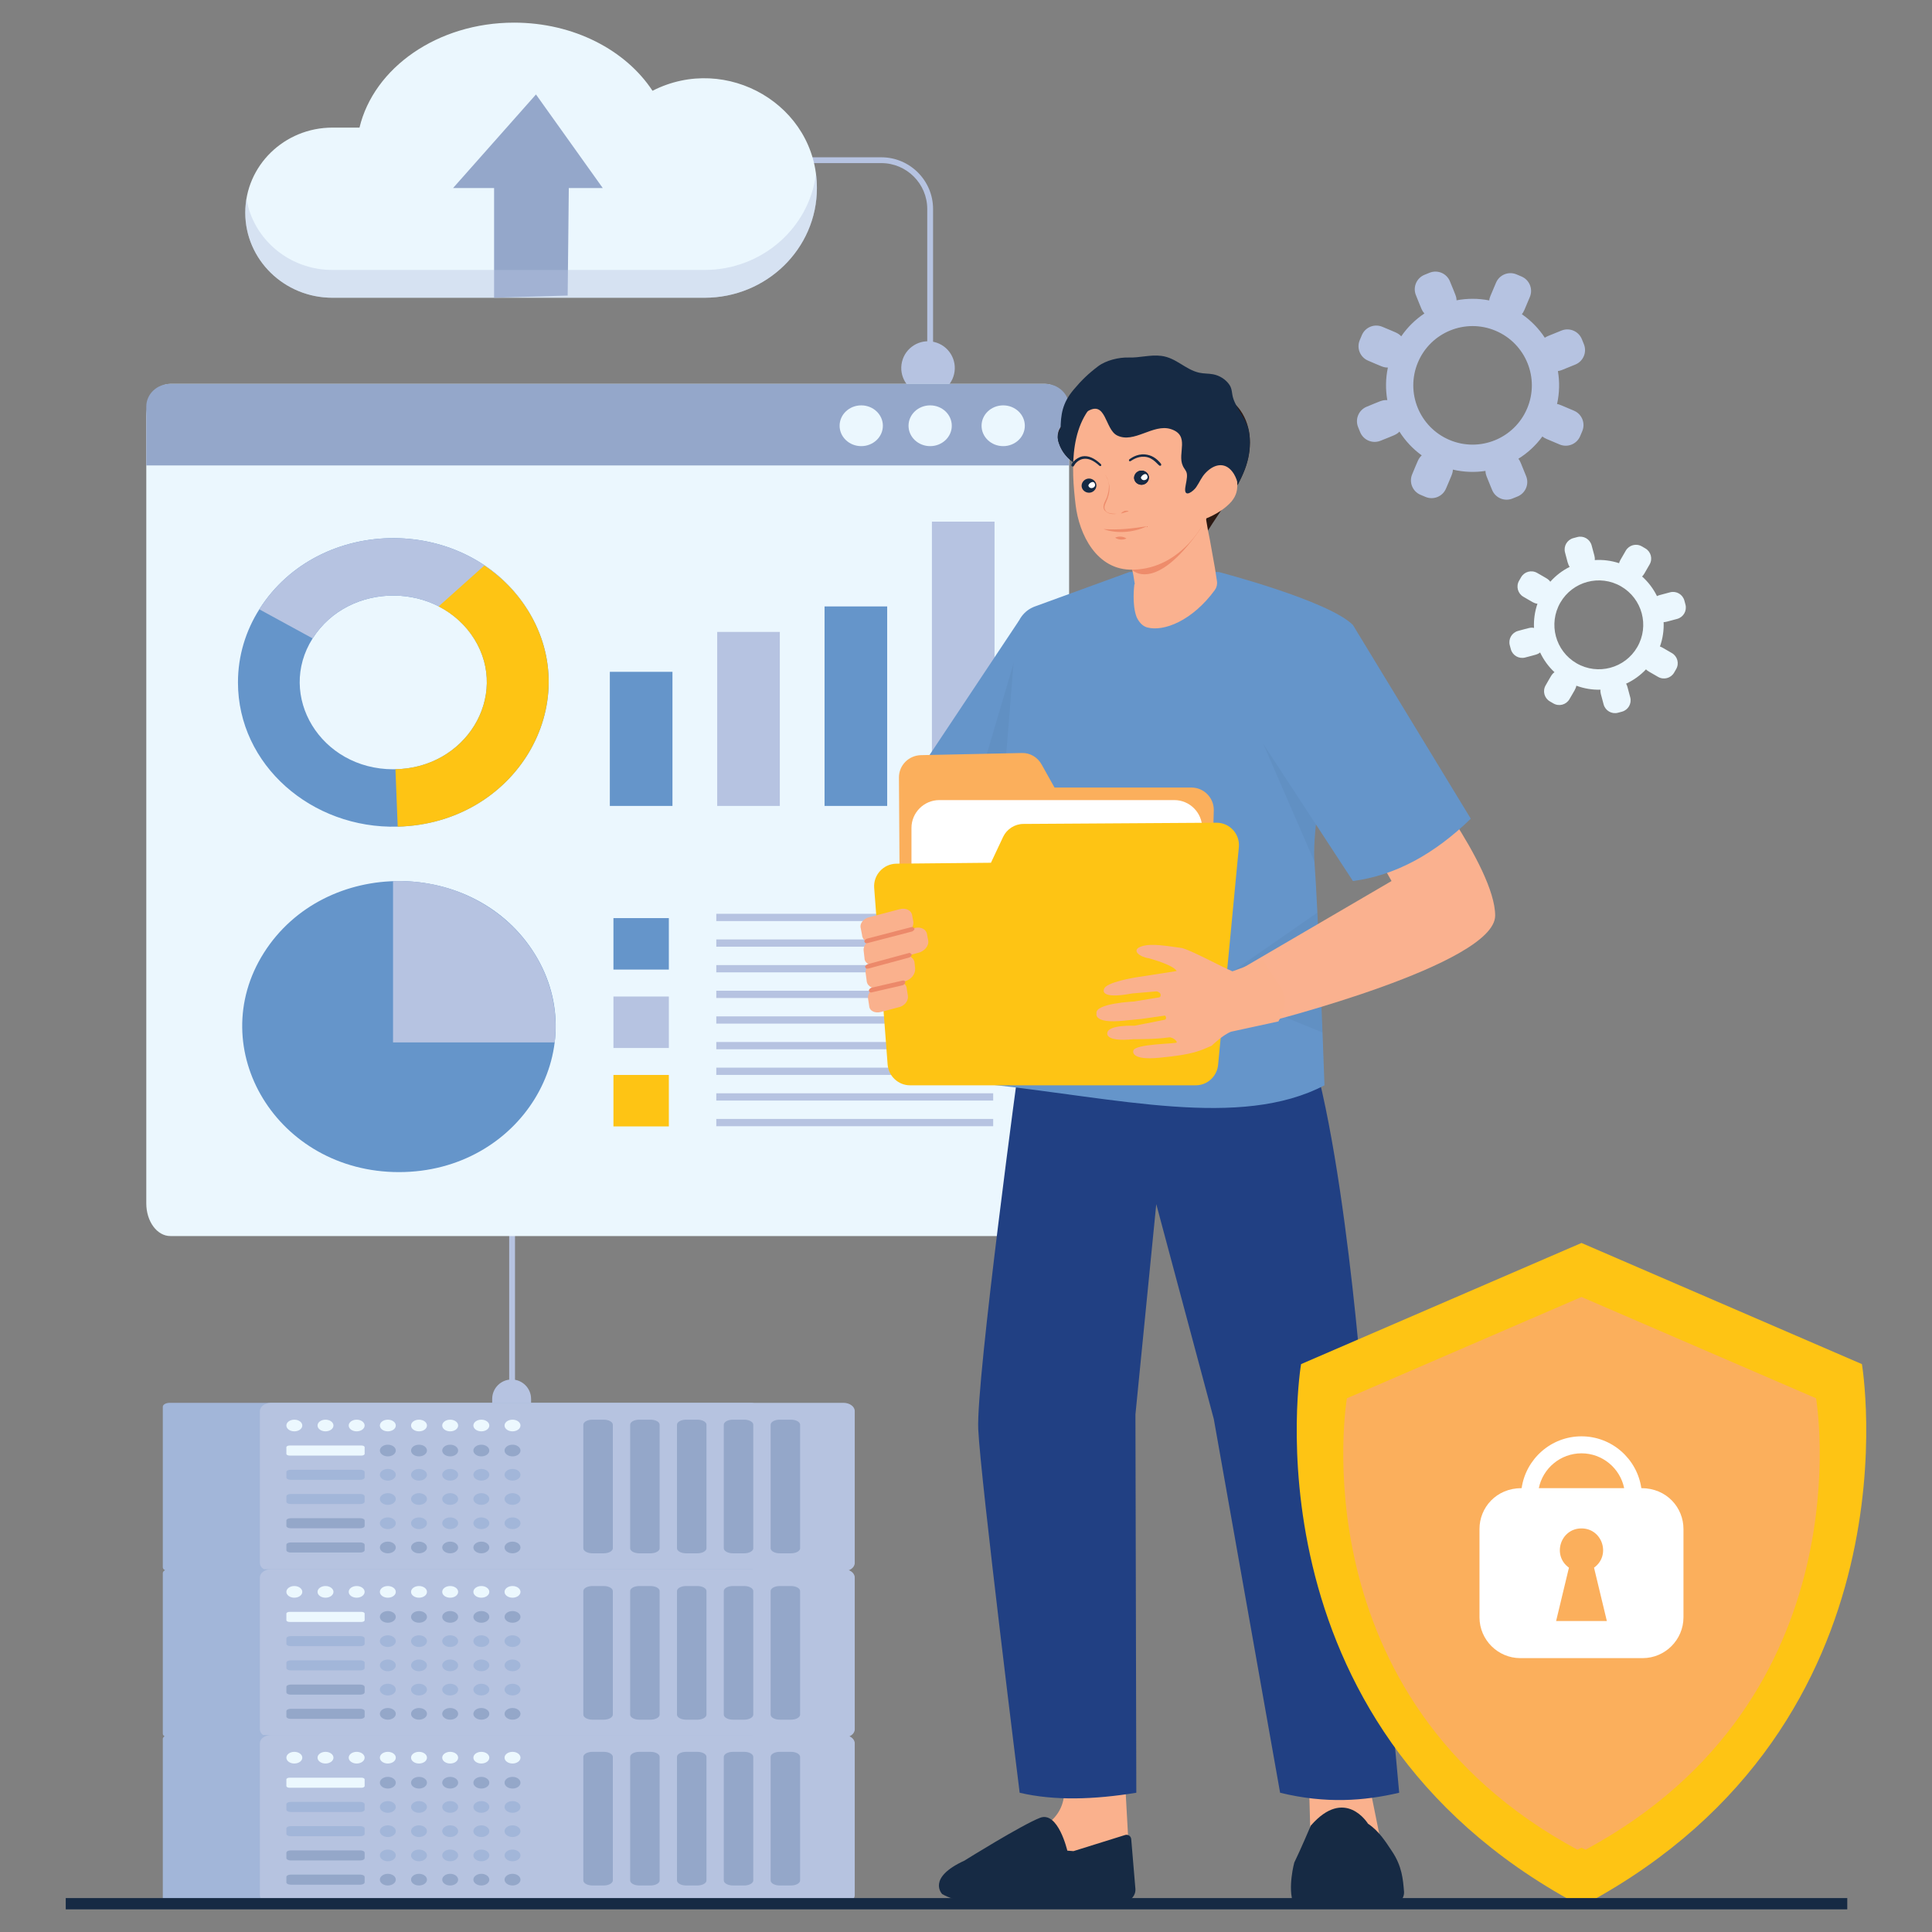 <?xml version="1.0" encoding="UTF-8"?><svg id="Layer_1" xmlns="http://www.w3.org/2000/svg" viewBox="0 0 512 512"><rect x="0" y="0" width="512" height="512" fill="#808080" stroke="none"/><path d="m135.589,379.322c-2.846,0-5.154-2.307-5.154-5.154v-3.434c0-2.846,2.307-5.154,5.154-5.154s5.154,2.307,5.154,5.154v3.434c0,2.846-2.307,5.154-5.154,5.154Z" fill="#b6c3e1"/><rect x="134.942" y="306.249" width="1.54" height="71.568" fill="#b6c3e1"/><circle cx="245.937" cy="97.533" r="7.093" transform="translate(94.396 314.403) rotate(-76.688)" fill="#b6c3e1"/><path d="m247.271,113.201h-1.54v-57.807c0-6.71-5.459-12.169-12.169-12.169h-43.303v-1.54h43.303c7.559,0,13.71,6.15,13.71,13.709v57.807Z" fill="#b6c3e1"/><g><path d="m283.322,110.38v208.536c0,4.776-2.852,8.649-6.368,8.649H45.136c-3.517,0-6.368-3.873-6.368-8.649V110.38c0-4.776,2.852-8.649,6.368-8.649h231.812c3.517,0,6.368,3.873,6.368,8.649h.006Z" fill="#ebf7fe"/><path d="m283.322,107.734v15.607H38.768v-15.607c0-3.314,2.852-6.003,6.368-6.003h231.812c3.517,0,6.368,2.688,6.368,6.003h.006Z" fill="#94a7ca"/><g><ellipse cx="265.856" cy="112.828" rx="5.732" ry="5.402" fill="#ebf7fe"/><ellipse cx="246.501" cy="112.828" rx="5.732" ry="5.402" fill="#ebf7fe"/><ellipse cx="228.238" cy="112.828" rx="5.732" ry="5.402" fill="#ebf7fe"/></g><g><g><path d="m139.951,161.834c-15.738-25.479-55.203-25.659-71.228-.359-3.597,5.68-5.661,12.3-5.661,19.367,0,21.898,19.561,38.858,42.336,38.227,31.267-.811,49.872-32.439,34.553-57.236Zm-35.726,42.032c-19.27,0-30.988-19.511-21.373-34.683,9.646-15.229,33.409-15.121,42.881.216,9.317,15.08-2.257,34.466-21.508,34.466Z" fill="#6595ca"/><path d="m139.951,161.834l-14.218,7.566c-9.475-15.338-33.234-15.447-42.881-.216l-14.129-7.708c16.027-25.303,55.487-25.123,71.228.359Z" fill="#b6c3e1"/><path d="m105.397,219.07l-.599-15.21c18.914-.399,30.167-19.515,20.934-34.46-2.249-3.642-5.539-6.658-9.493-8.697l12.123-10.841c4.715,3.176,8.676,7.259,11.587,11.972,15.26,24.703-3.193,56.422-34.553,57.236Z" fill="#fec414"/></g><g><rect x="246.968" y="138.242" width="16.597" height="75.337" transform="translate(510.533 351.821) rotate(-180)" fill="#b6c3e1"/><rect x="218.516" y="160.711" width="16.597" height="52.868" transform="translate(453.628 374.29) rotate(-180)" fill="#6595ca"/><rect x="190.063" y="167.466" width="16.597" height="46.113" transform="translate(396.724 381.046) rotate(-180)" fill="#b6c3e1"/><rect x="161.611" y="178.04" width="16.597" height="35.539" transform="translate(339.819 391.619) rotate(-180)" fill="#6595ca"/></g><g><path d="m105.729,310.619c-32.278,0-51.902-32.663-35.804-58.101,16.165-25.511,55.972-25.336,71.836.363,15.674,25.39-3.914,57.738-36.032,57.738Z" fill="#6595ca"/><path d="m146.997,276.254h-42.838v-42.747c25.788-.868,45.542,19.726,42.838,42.747Z" fill="#b6c3e1"/></g></g><g><rect x="162.568" y="243.306" width="14.683" height="13.642" fill="#6595ca"/><rect x="162.568" y="264.089" width="14.683" height="13.642" fill="#b6c3e1"/><rect x="162.568" y="284.871" width="14.683" height="13.642" fill="#fec414"/><g><rect x="189.826" y="242.165" width="73.378" height="1.925" fill="#b6c3e1"/><rect x="189.826" y="248.96" width="73.378" height="1.925" fill="#b6c3e1"/><rect x="189.826" y="255.756" width="73.378" height="1.925" fill="#b6c3e1"/><rect x="189.826" y="262.552" width="73.378" height="1.925" fill="#b6c3e1"/><rect x="189.826" y="269.348" width="73.378" height="1.925" fill="#b6c3e1"/><rect x="189.826" y="276.144" width="73.378" height="1.925" fill="#b6c3e1"/><rect x="189.826" y="282.939" width="73.378" height="1.925" fill="#b6c3e1"/><rect x="189.826" y="289.735" width="73.378" height="1.925" fill="#b6c3e1"/><rect x="189.826" y="296.531" width="73.378" height="1.925" fill="#b6c3e1"/></g></g></g><g><g><path d="m172.922,24.056c-7.076-10.756-20.855-18.056-36.696-18.056-20.274,0-37.168,11.959-40.955,27.817h-7.171c-12.757,0-23.099,10.094-23.099,22.546h0c0,12.452,10.342,22.546,23.099,22.546h98.597c16.452,0,29.788-13.017,29.788-29.075,0-21.91-23.884-35.817-43.563-25.778Z" fill="#ebf7fe"/><polygon points="130.939 78.909 130.939 49.834 120.065 49.834 142.039 25.032 159.738 49.834 150.739 49.834 150.439 78.323 130.939 78.909" fill="#94a7ca"/></g><g opacity=".4"><path d="m186.7,78.91h-98.599c-14.183,0-25.126-12.406-22.79-26.229,1.789,10.652,11.27,18.861,22.79,18.861h98.599c15.176,0,27.69-11.071,29.541-25.392,2.334,17.22-11.514,32.76-29.541,32.76Z" fill="#b6c3e1"/></g></g><g><path d="m419.315,114.265c.892-2.108-.095-4.54-2.203-5.431-3.777-1.597-3.828-1.659-4.474-1.772.648-2.921.702-5.878.223-8.724.727-.096.745-.154,4.605-1.72,2.121-.86,3.143-3.277,2.283-5.398l-.542-1.336c-.86-2.121-3.277-3.143-5.398-2.283-3.887,1.577-3.879,1.534-4.411,1.907-1.584-2.41-3.632-4.538-6.084-6.235.54-.665.611-1.018,2.11-4.563.892-2.108-.095-4.54-2.203-5.431l-1.327-.561c-2.108-.892-4.54.095-5.431,2.203-1.625,3.843-1.711,3.908-1.805,4.694-2.907-.573-5.841-.562-8.656-.029-.031-1.036-.287-1.406-1.753-5.022-.86-2.121-3.277-3.143-5.398-2.283l-1.336.542c-2.121.86-3.143,3.277-2.283,5.398,1.515,3.736,1.56,4.092,2.259,4.845-2.377,1.588-4.478,3.627-6.15,6.066-.822-.895-1.416-1.007-5.001-2.523-2.108-.892-4.54.095-5.431,2.203l-.561,1.327c-.892,2.108.095,4.54,2.203,5.431,3.539,1.497,4.063,1.854,5.252,1.833-.612,2.896-.641,5.823-.151,8.638-1.314-.101-1.922.309-5.458,1.744-2.121.86-3.143,3.277-2.283,5.398l.542,1.336c.86,2.121,3.277,3.143,5.398,2.283,3.588-1.455,4.193-1.569,5.014-2.422,1.528,2.421,3.518,4.569,5.909,6.302-.911.83-1.024,1.439-2.535,5.012-.892,2.108.095,4.54,2.203,5.431l1.327.561c2.108.892,4.54-.095,5.431-2.203,1.499-3.544,1.792-4.011,1.829-5.03,2.887.678,5.815.777,8.638.348.027,1.026.227,1.271,1.754,5.035.86,2.121,3.277,3.143,5.398,2.283l1.336-.542c2.121-.86,3.143-3.277,2.283-5.398-1.566-3.861-1.555-3.98-2.05-4.605,2.44-1.52,4.609-3.507,6.359-5.9.641.525.856.547,4.577,2.12,2.108.892,4.54-.095,5.431-2.203l.561-1.327Zm-35.187,2.323c-7.986-3.377-11.725-12.596-8.348-20.582,3.377-7.986,12.589-11.728,20.582-8.347,7.993,3.38,11.728,12.589,8.348,20.582-3.38,7.993-12.596,11.725-20.582,8.348Z" fill="#b6c3e1"/><path d="m443.067,173.07c-2.663-1.539-2.694-1.589-3.164-1.733.753-2.113,1.067-4.308.975-6.469.55-.004.579-.048,3.585-.852,1.658-.443,2.642-2.147,2.199-3.804l-.279-1.044c-.443-1.658-2.147-2.642-3.804-2.199-3.037.812-3.028.781-3.458,1.01-.955-1.939-2.281-3.713-3.949-5.203.458-.44.529-.667,1.993-3.199.859-1.486.35-3.386-1.135-4.245l-.935-.541c-1.486-.859-3.386-.35-4.245,1.135-1.561,2.701-1.635,2.746-1.778,3.325-2.109-.696-4.293-.959-6.437-.824.073-.772-.081-1.066-.839-3.899-.443-1.658-2.147-2.642-3.804-2.199l-1.044.279c-1.658.443-2.642,2.147-2.199,3.804.658,2.458.745,3.138,1.231,3.814-1.916.961-3.667,2.283-5.138,3.943-.528-.741-.949-.874-3.486-2.34-1.486-.859-3.386-.35-4.245,1.135l-.541.935c-.859,1.486-.35,3.386,1.135,4.245,2.498,1.444,2.853,1.756,3.737,1.85-.724,2.098-1.017,4.272-.913,6.412-.923-.187-1.271.002-4.222.791-1.658.443-2.642,2.147-2.199,3.804l.279,1.044c.443,1.658,2.147,2.642,3.804,2.199,2.803-.75,3.265-.778,3.954-1.337.912,1.942,2.194,3.725,3.812,5.236-.746.527-.862.918-2.351,3.494-.859,1.486-.35,3.386,1.135,4.245l.935.541c1.486.859,3.386.35,4.245-1.135,1.244-2.153,1.694-2.747,1.827-3.572,2.085.772,4.254,1.117,6.394,1.06-.075.764.049.959.838,3.908.443,1.658,2.147,2.642,3.804,2.199l1.044-.279c1.658-.443,2.642-2.147,2.199-3.804-.809-3.023-.789-3.106-1.098-3.616,1.956-.905,3.753-2.182,5.277-3.8.428.45.587.487,3.208,2.002,1.486.859,3.386.35,4.245-1.135l.541-.935c.859-1.486.35-3.386-1.135-4.245Zm-25.257,2.711c-5.628-3.253-7.555-10.458-4.302-16.085,3.253-5.628,10.453-7.558,16.085-4.302s7.558,10.453,4.302,16.085c-3.256,5.633-10.458,7.555-16.085,4.302Z" fill="#ebf7fe"/></g><g><g><polygon points="270.093 164.392 243.824 203.861 269.675 210.862 270.093 164.392" fill="#6595ca"/><g opacity=".05"><polygon points="269.814 171.678 254.779 222.61 276.628 222.61 269.814 171.678" fill="#162a44"/></g></g><g><g><polygon points="346.549 460.02 347.589 497.705 367.642 496.533 360.695 462.113 346.549 460.02" fill="#fab18d"/><path d="m369.756,504.234l-26.98.251c-1.604-4.185.219-10.882.219-10.882,1.604-3.264,4.375-9.793,4.375-9.793,9.115-10.463,15.167-.502,15.167-.502,2.917,1.925,4.667,4.771,6.344,7.282,2.683,3.979,2.934,7.49,3.208,10.798.073,1.507-.948,2.846-2.333,2.846Z" fill="#162a44"/></g><g><path d="m280.766,458.059l1.092,15.028c.754,4.199-1.187,8.424-4.864,10.587l-17.625,10.365s2.691,12.259,39.961-.682l-1.826-32.834-18.271-1.85,1.532-.614Z" fill="#fab18d"/><path d="m249.692,501.952c6.523,3.742,18.042,2.217,26.263,2.371,7.349.13,14.699.136,22.036-.394,1.743-.134,3.043-1.65,2.9-3.394l-1.106-13.153c-.068-.795-.856-1.33-1.615-1.09l-13.695,4.278-1.625-.133s-2.437-10.555-7.243-8.695c-4.806,1.86-19.899,11.261-19.899,11.261,0,0-.01.009-.019.029-.01-0-.01.009-.01.009-10.226,4.651-5.986,8.91-5.986,8.91Z" fill="#162a44"/></g><path d="m270.221,280.674s-11.573,84.975-10.977,98.074c.595,13.1,10.977,96.349,10.977,96.349,9.289,2.173,19.763,1.809,30.913,0l-.232-100.25,5.52-55.74,15.249,56.952,17.571,99.038c12.154,2.955,22.241,2.174,31.558,0l-9.737-106.472s-6.34-84.379-18.844-102.838c-12.504-18.458-71.998,14.886-71.998,14.886Z" fill="#214083"/></g><path d="m348.34,228.359c.915,12.165,2.234,47.154,2.66,59.258-22.33,11.694-54.948,3.37-89.23-.279l4.134-78.091,3.382-42.009c.238-2.954,2.173-5.496,4.956-6.512l25.055-9.136h23.695s29.083,7.572,35.545,14.033c-2.648,11.396-11.182,50.175-10.196,62.737Z" fill="#6595ca"/><g><g opacity=".05"><path d="m349.121,241.838c.496,10.041,1.001,22.436,1.359,31.795l-29.643-12.149,28.284-19.647Z" fill="#162a44"/></g><g opacity=".05"><path d="m348.34,228.359l-13.564-31.214,17.83-3.35c-1.554,8.159-4.916,26.284-4.266,34.564Z" fill="#162a44"/></g></g><path d="m364.999,226.748l3.77,6.734-47.931,28.005,15.15,9.334s60.247-15.258,60.247-28.183-22.081-40.93-22.081-40.93l-9.155,25.041Z" fill="#fab18f"/><g><path d="m238.226,206.037l.324,49.093c0,3.24,2.673,5.914,5.914,5.914h70.156c3.24,0,5.833-2.511,5.914-5.752l1.134-40.506c.081-3.321-2.592-6.076-5.914-6.076h-36.293l-3.402-6.076c-1.053-1.944-3.078-3.159-5.266-3.078l-26.734.567c-3.24.081-5.833,2.673-5.833,5.914Z" fill="#fbaf5c"/><path d="m311.137,256.589h-62.217c-4.051,0-7.372-3.321-7.372-7.372v-29.812c0-4.051,3.321-7.372,7.372-7.372h62.298c4.051,0,7.372,3.321,7.372,7.372v29.812c-.081,4.051-3.402,7.372-7.453,7.372Z" fill="#fff"/><path d="m231.664,235.283l3.565,46.825c.243,3.078,2.835,5.509,5.914,5.509h75.746c3.078,0,5.59-2.349,5.914-5.347l5.509-57.762c.324-3.484-2.43-6.481-5.914-6.481l-51.2.324c-2.268,0-4.375,1.377-5.347,3.402l-3.24,6.886-25.114.243c-3.402.081-6.076,2.997-5.833,6.4Z" fill="#fec414"/></g><path d="m308.731,269.138c.396.317.396,1.03-.079,1.109l-8,1.584s-6.97-.317-7.208,1.901c0,0-.792,2.455,6.97,1.663,0,0,5.545.079,9.347-.475,1.041-.149,2.315,1.091,2.059,1.347-.158.396-11.248.317-11.485,2.218,0,0-.871,2.614,6.97,1.822,9.191-.859,10.871-1.933,13.782-3.168,0,0,2.931-2.852,5.149-3.723l12.565-2.729c4.119-7.446-.03-8.941-4.069-16.228l-8.13,2.954c-3.327-1.426-10.504-5.384-13.355-6.176-3.804-.496-7.984-1.306-10.614-.475-3.248,1.03-.317,2.931,1.743,3.168,0,0,6.574,1.743,7.446,3.406l-10.693,1.663s-8.238,1.267-8.555,3.168c0,0-1.426,2.772,7.446,1.109l6.495-.554s.396.079.713.317c.475.238.475,1.188,0,1.267l-6.733,1.109s-10.456.475-9.901,3.168c0,0-.951,2.772,7.287,1.901l4.753-.475,6.099-.871Z" fill="#fab18d"/><g><path d="m328.704,108.746c-1.921-2.728-4.965-4.571-7.874-6.233-7.824-4.49-16.051-8.129-24.615-5.298-3.697,1.293-6.418,4.049-8.338,7.185-.506.788-.908,1.56-1.105,2.298.016.099-.087.114-.072.213h0c-.671,1.128-1.042,2.986-1.809,3.825-.815.838-2.05,1.032-2.999,1.689-1.518,1.05-1.92,3.136-1.322,4.861,2.413,7.569,11.481,7.924,17.89,10.708,2.963,1.35,5.636,4.161,8.339,5.854,4.233,2.666,8.347,5.248,12.581,7.912,5.161-8.291,8.421-11.786,10.493-17.331,2.012-5.171,1.979-11.231-1.171-15.685l.002.002Z" fill="#2c1913"/><g><path d="m321.976,150.581l-1.381-7.71h0l-.466-2.304h0c-.209-1.397-1.696-9.695-1.84-10.415-4.074,1.008-.042-.059-21.055,4.94,1.719,9.91,1.829,11.249,3.132,17.422h0l.363,2.303-.104-.001s-.752,5.386.625,8.8c.597,1.206,1.407,2.214,2.647,2.63,4.557,1.297,12.177-1.853,18.029-9.862.501-.686.708-1.527.581-2.348l-.531-3.459-0.0.004Z" fill="#fab18f"/><path d="m297.993,144.431l1.95,6.538s6.043,6.565,18.092-10.691c.561-.753.583-1.658.832-2.384l-1.658-4.363c-4.092-.123-13.251,6.238-19.214,10.901l-.002-0Z" fill="#ee8c6b"/></g><path d="m287.877,104.4c-1.195,1.862-1.839,3.642-3.385,5.358-1.997,2.216-5.04,4.295-3.923,7.526.859,2.694,2.636,4.535,4.744,5.818.221.066.546.115.785.28,2.701-5.482,6.647-15.004,6.647-15.004-1.537-.362-3.568-2.467-4.869-3.98l-0.0.002Z" fill="#162a44"/><path d="m326.387,132.868c1.319-1.625,1.611-3.086,1.497-5.089-.019-1.412.037-1.724.415-3.3.84-3.723-1.584-6.653-3.879-9.596-4.206-5.095-8.664-10.453-15.027-12.58-5.491-1.96-11.993-1.03-16.741,2.249-9.494,6.56-8.77,19.485-7.6,29.309.937,7.736,5.552,17.316,15.128,17.111,13.376-.2,19.543-13.61,19.543-13.61,2.478-1,5.065-2.622,6.662-4.493l.002 0Z" fill="#fab18f"/><path d="m301.854,124.827c.998-.361,2.139.166,2.505,1.119s-.194,2.053-1.192,2.412c-.998.361-2.139-.166-2.505-1.119s.194-2.053,1.192-2.412Z" fill="#121136"/><g><path d="m301.854,124.827c.998-.361,2.139.166,2.505,1.119s-.194,2.053-1.192,2.412c-.998.361-2.139-.166-2.505-1.119s.194-2.053,1.192-2.412Z" fill="#162a44"/><path d="m304.064,126.095c.396,1.033-1.27,1.696-1.701.573-.167-.378,1.25-1.749,1.701-.573Z" fill="#fff"/></g><g><path d="m287.941,126.933c.998-.361,2.139.166,2.505,1.119s-.194,2.053-1.192,2.412c-.998.361-2.139-.166-2.505-1.119s.194-2.053,1.192-2.412Z" fill="#162a44"/><path d="m290.153,128.199c.396,1.033-1.27,1.696-1.701.573-.183-.477,1.27-1.696,1.701-.573Z" fill="#fff"/></g><path d="m330.965,114.317c-.65-3.39-3.162-5.648-4.166-8.81-.395-1.243-.221-2.44-1.02-3.58-.973-1.39-2.531-2.392-4.247-2.728-1.243-.244-2.547-.153-3.781-.44-3.687-.857-6.063-3.963-10.012-4.45-2.929-.363-5.724.538-8.606.437-2.634-.092-6.059.761-8.119,2.32-2.591,1.961-4.394,3.692-6.524,6.239-2.918,3.486-3.413,6.48-3.42,10.72,2.733.317,4.66-3.421,6.938-4.895,5.172-3.345,4.749,4.623,8.034,6.265,4.48,2.238,9.555-3.159,14.206-1.693,5.243,1.652,1.701,6.425,3.195,9.694.35.855.945,1.266,1.088,2.152.176,1.085-.305,2.677-.438,3.81-.289,2.776,2.234.759,2.915-.259.941-1.362,1.367-2.642,2.545-3.84,2.443-2.511,5.446-2.885,7.445.336.587,1.02.953,1.971.995,2.874.087-.114,1.449-2.888,1.879-4.038,2.161-5.783,1.085-10.013,1.092-10.113Z" fill="#162a44"/><g><path d="m323.393,128.085c1.13,1.291,1.163,2.556.574,3.55-.332.557-.885,1.051-1.337,1.527,3.439-2.386,2.273-5.146-.73-6.456.595.412,1.087.838,1.491,1.381l.002-.002Z" fill="#fab18f"/><path d="m321.351,129.823c.396-.164.808-.229,1.204-.393s.808-.229,1.132-.179c.206-.033.324.049.461.231.134.18.27.361.302.558.22-.653-.719-1.437-2.044-.888-.412.065-.808.229-1.188.492-.381.263-.759.524-1.037.772l1.171-.589 0-.004Z" fill="#fab18f"/></g><path d="m307.641,123.406c.087-.114.157-.329.023-.509-1.198-1.528-2.593-2.319-4.201-2.468-2.36-.232-4.021,1.244-4.124,1.261-.19.131-.157.329-.141.426.134.18.34.148.53.016.103-.015,1.59-1.263,3.625-1.08,2.421.146,3.618,2.462,4.081,2.384.103-.017.103-.015.206-.033l.002.002Z" fill="#162a44"/><path d="m291.714,123.504c.19-.131.157-.329.023-.509-1.746-1.643-3.329-2.302-4.873-2.058-1.94.408-2.935,2.082-2.919,2.181-.072.213-.038.411.183.477.221.066.427.034.499-.179.767-1.471,2.295-1.804,2.454-1.804,1.338-.211,2.702.38,4.312,1.844.119.081.221.066.324.049s.206-.033,0,0l-.002-0Z" fill="#162a44"/><g><path d="m293.633,127.25c.521,1.356.146,3.362-.364,4.697-.21.632-1.307,2.09-.605,3.224.625.714,1.568,1.266,3.205,1.003-1.067-.035-2.55-.051-2.985-1.036-.845-1.365,1.328-2.597,1.116-6.327-.24-1.468-.329-1.778-1.187-3.156.304.491.499.999.823,1.596l-.002-0Z" fill="#ee8c6b"/><path d="m298.065,135.824c.312-.158.642-.21,1.082-.28-.381-.262-.71-.212-1.149-.142-.312.158-.736.332-.904.683.329-.053.642-.21.971-.261Z" fill="#ee8c6b"/></g><g><path d="m292.453,140.209c4.195.289,7.508-.149,11.477-.736-3.829,1.827-8.447,1.919-11.477.736h0Z" fill="#ee8c6b"/><path d="m295.525,142.494c.882-.452,2.185-.37,2.989.21-.879.453-2.187.368-2.989-.21Z" fill="#ee8c6b"/></g></g><path d="m358.536,165.624l31.236,51.338c-9.642,9.388-20.023,15.054-31.236,16.519l-27.466-42.007,27.466-25.851Z" fill="#6595ca"/><g><path d="m242.037,244.209l-.276-1.428c-.113-1.505-1.688-2.321-3.431-1.812l-8.291,2.189c-1.196.407-2.093,1.453-1.997,2.498l.414,2.142c.113,1.505,1.688,2.321,3.431,1.812l7.419-1.935c1.641-.305,2.904-1.835,2.731-3.467Z" fill="#fab18d"/><path d="m245.977,249.209l-.276-1.428c-.113-1.505-1.688-2.321-3.431-1.812l-10.641,2.673c-1.744.509-3.007,2.039-2.731,3.467l.251,2.219c.258.969,1.328,1.556,2.584,1.276l11.453-3.055c1.804-.382,3.067-1.911,2.791-3.339Z" fill="#fab18d"/><path d="m242.517,256.603l-.173-1.632c-.216-1.301-1.79-2.117-3.371-1.685l-7.581,2.011c-1.256.28-2.153,1.325-1.997,2.498l.311,2.346c.216,1.301,1.79,2.117,3.371,1.685l6.71-1.757c1.744-.509,2.844-1.962,2.731-3.467Z" fill="#fab18d"/><path d="m240.595,263.895l-.293-1.887c-.053-1.377-1.568-2.066-3.149-1.633l-4.581,1.222c-1.641.305-2.742,1.758-2.526,3.059l.293,1.887c.053,1.377,1.568,2.066,3.149,1.633l4.581-1.222c1.641-.305,2.742-1.758,2.526-3.059Z" fill="#fab18d"/><g><path d="m229.861,249.941l11.838-3.08c.325-.153.752-.51.632-.765s-.463-.561-.787-.408l-11.838,3.08c-.325.153-.752.51-.632.765s.18.383.402.434c.162-.076.222.051.385-.025Z" fill="#ec896a"/><path d="m230.067,256.699l10.906-2.953c.325-.153.752-.51.632-.765s-.463-.561-.787-.408l-10.906,2.953c-.325.153-.752.51-.632.765s.18.383.403.434q.162-.076.385-.025Z" fill="#ec896a"/><path d="m230.863,263.024l8.411-1.934c.778-.366.909-1.309.007-1.25l-8.411,1.934c-.325.153-.589.433-.632.765.2.426.239.396.625.485Z" fill="#ec896a"/></g></g></g><g><g><path d="m493.424,361.503l-74.314-32.104-74.314,32.104s-16.235,94.889,73.032,143.002c.432-.214.855-.431,1.282-.646.427.215.85.432,1.282.646,89.267-48.112,73.032-143.002,73.032-143.002Z" fill="#fec414"/><path d="m481.277,370.566l-62.167-26.857-62.167,26.857s-13.581,79.379,61.094,119.627c.361-.179.715-.361,1.072-.541.357.18.711.362,1.073.541,74.675-40.248,61.094-119.627,61.094-119.627Z" fill="#fbaf5c"/></g><path d="m434.971,394.373c-1.13-7.752-7.802-13.731-15.862-13.731-8.06,0-14.732,5.978-15.862,13.731-6.754,0-11.166,5.196-11.166,10.811v23.425c0,5.946,4.865,10.811,10.811,10.811h32.434c5.946,0,10.811-4.865,10.811-10.811v-23.425c0-5.61-4.401-10.811-11.166-10.811Zm-22.586,35.217l3.401-14.145c-4.532-3.233-2.244-10.398,3.323-10.398,5.568,0,7.856,7.164,3.323,10.398l3.401,14.145h-13.448Zm-4.586-35.217c1.076-5.258,5.738-9.226,11.31-9.226s10.234,3.968,11.31,9.226h-22.62Z" fill="#fff"/></g><g><g><path d="m44.998,371.762h153.929c1.022,0,1.851.459,1.851,1.025v42.588c0,.566-.829,1.025-1.851,1.025H44.998c-1.022,0-1.851-.459-1.851-1.025v-42.588c0-.566.829-1.025,1.851-1.025Z" fill="#a2b6d9"/><g><path d="m226.515,414.208c0,1.212-1.338,2.192-2.992,2.192H71.869c-1.655,0-2.992-.981-2.992-2.192v-40.258c.003-1.208,1.341-2.188,2.992-2.188h151.654c1.655,0,2.992.981,2.992,2.186v40.26Z" fill="#b6c3e0"/><g><ellipse cx="78.002" cy="377.774" rx="2.11" ry="1.547" fill="#ecf8fe"/><ellipse cx="86.261" cy="377.774" rx="2.11" ry="1.547" fill="#ecf8fe"/><ellipse cx="94.521" cy="377.774" rx="2.11" ry="1.547" fill="#ecf8fe"/><ellipse cx="102.78" cy="377.774" rx="2.11" ry="1.547" fill="#ecf8fe"/><ellipse cx="111.04" cy="377.774" rx="2.11" ry="1.547" fill="#ecf8fe"/><ellipse cx="119.303" cy="377.774" rx="2.11" ry="1.547" fill="#ecf8fe"/><ellipse cx="127.562" cy="377.774" rx="2.11" ry="1.547" fill="#ecf8fe"/><ellipse cx="135.822" cy="377.774" rx="2.11" ry="1.547" fill="#ecf8fe"/></g><g><g><ellipse cx="102.78" cy="384.407" rx="2.11" ry="1.547" fill="#94a7c9"/><ellipse cx="111.04" cy="384.407" rx="2.11" ry="1.547" fill="#94a7c9"/><ellipse cx="119.303" cy="384.407" rx="2.11" ry="1.547" fill="#94a7c9"/><ellipse cx="127.562" cy="384.407" rx="2.11" ry="1.547" fill="#94a7c9"/><ellipse cx="135.822" cy="384.407" rx="2.11" ry="1.547" fill="#94a7c9"/></g><g><ellipse cx="102.78" cy="390.831" rx="2.11" ry="1.547" fill="#a2b6d9"/><ellipse cx="111.04" cy="390.831" rx="2.11" ry="1.547" fill="#a2b6d9"/><ellipse cx="119.303" cy="390.831" rx="2.11" ry="1.547" fill="#a2b6d9"/><ellipse cx="127.562" cy="390.831" rx="2.11" ry="1.547" fill="#a2b6d9"/><ellipse cx="135.822" cy="390.831" rx="2.11" ry="1.547" fill="#a2b6d9"/></g><g><ellipse cx="102.78" cy="397.253" rx="2.11" ry="1.547" fill="#a2b6d9"/><ellipse cx="111.04" cy="397.253" rx="2.11" ry="1.547" fill="#a2b6d9"/><ellipse cx="119.303" cy="397.253" rx="2.11" ry="1.547" fill="#a2b6d9"/><ellipse cx="127.562" cy="397.253" rx="2.11" ry="1.547" fill="#a2b6d9"/><ellipse cx="135.822" cy="397.253" rx="2.11" ry="1.547" fill="#a2b6d9"/></g><g><ellipse cx="102.78" cy="403.675" rx="2.11" ry="1.547" fill="#a2b6d9"/><ellipse cx="111.04" cy="403.675" rx="2.11" ry="1.547" fill="#a2b6d9"/><ellipse cx="119.303" cy="403.675" rx="2.11" ry="1.547" fill="#a2b6d9"/><ellipse cx="127.562" cy="403.675" rx="2.11" ry="1.547" fill="#a2b6d9"/><ellipse cx="135.822" cy="403.675" rx="2.11" ry="1.547" fill="#a2b6d9"/></g><g><ellipse cx="102.78" cy="410.097" rx="2.11" ry="1.547" fill="#94a7c9"/><ellipse cx="111.04" cy="410.097" rx="2.11" ry="1.547" fill="#94a7c9"/><ellipse cx="119.303" cy="410.097" rx="2.11" ry="1.547" fill="#94a7c9"/><ellipse cx="127.562" cy="410.097" rx="2.11" ry="1.547" fill="#94a7c9"/><ellipse cx="135.822" cy="410.097" rx="2.11" ry="1.547" fill="#94a7c9"/></g></g><g><path d="m76.726,383.074h19.074c.461,0,.834.207.834.462v1.746c0,.255-.373.462-.834.462h-19.074c-.461,0-.834-.207-.834-.462v-1.746c0-.255.373-.462.834-.462Z" fill="#ecf8fe"/><path d="m77.019,389.496h18.488c.623,0,1.127.279,1.127.624v1.421c0,.345-.505.624-1.127.624h-18.488c-.623,0-1.127-.279-1.127-.624v-1.421c0-.345.505-.624,1.127-.624Z" fill="#a2b6d9"/><path d="m77.019,395.918h18.488c.623,0,1.127.279,1.127.624v1.421c0,.345-.505.624-1.127.624h-18.488c-.623,0-1.127-.279-1.127-.624v-1.421c0-.345.505-.624,1.127-.624Z" fill="#a2b6d9"/><path d="m77.019,402.341h18.488c.623,0,1.127.279,1.127.624v1.421c0,.345-.505.624-1.127.624h-18.488c-.623,0-1.127-.279-1.127-.624v-1.421c0-.345.505-.624,1.127-.624Z" fill="#94a7c9"/><path d="m77.019,408.763h18.488c.623,0,1.127.279,1.127.624v1.421c0,.345-.505.624-1.127.624h-18.488c-.623,0-1.127-.279-1.127-.624v-1.421c0-.345.505-.624,1.127-.624Z" fill="#94a7c9"/></g><g><path d="m157.012,376.226h2.972c1.337,0,2.42.6,2.42,1.339v32.741c0,.74-1.083,1.339-2.42,1.339h-2.972c-1.337,0-2.42-.6-2.42-1.339v-32.741c0-.74,1.083-1.339,2.42-1.339Z" fill="#94a7c9"/><path d="m169.419,376.226h2.972c1.337,0,2.42.6,2.42,1.339v32.741c0,.74-1.083,1.339-2.42,1.339h-2.972c-1.337,0-2.42-.6-2.42-1.339v-32.741c0-.74,1.083-1.339,2.42-1.339Z" fill="#94a7c9"/><path d="m181.829,376.226h2.972c1.337,0,2.42.6,2.42,1.339v32.741c0,.74-1.083,1.339-2.42,1.339h-2.972c-1.337,0-2.42-.6-2.42-1.339v-32.741c0-.74,1.083-1.339,2.42-1.339Z" fill="#94a7c9"/><path d="m194.235,376.226h2.972c1.337,0,2.42.6,2.42,1.339v32.741c0,.74-1.083,1.339-2.42,1.339h-2.972c-1.337,0-2.42-.6-2.42-1.339v-32.741c0-.74,1.083-1.339,2.42-1.339Z" fill="#94a7c9"/><path d="m206.645,376.226h2.972c1.337,0,2.42.6,2.42,1.339v32.741c0,.74-1.083,1.339-2.42,1.339h-2.972c-1.337,0-2.42-.6-2.42-1.339v-32.741c0-.74,1.083-1.339,2.42-1.339Z" fill="#94a7c9"/></g></g></g><g><path d="m44.998,415.849h153.929c1.022,0,1.851.459,1.851,1.025v42.588c0,.566-.829,1.025-1.851,1.025H44.998c-1.022,0-1.851-.459-1.851-1.025v-42.588c0-.566.829-1.025,1.851-1.025Z" fill="#a2b6d9"/><g><path d="m226.515,418.038v40.258c0,1.212-1.338,2.192-2.992,2.192H71.869c-1.655,0-2.992-.981-2.992-2.192v-40.258c0-1.206,1.338-2.186,2.992-2.186h151.654c1.655,0,2.992.981,2.992,2.186Z" fill="#b6c3e0"/><g><ellipse cx="78.002" cy="421.861" rx="2.11" ry="1.547" fill="#ecf8fe"/><ellipse cx="86.261" cy="421.861" rx="2.11" ry="1.547" fill="#ecf8fe"/><ellipse cx="94.521" cy="421.861" rx="2.11" ry="1.547" fill="#ecf8fe"/><ellipse cx="102.78" cy="421.861" rx="2.11" ry="1.547" fill="#ecf8fe"/><ellipse cx="111.04" cy="421.861" rx="2.11" ry="1.547" fill="#ecf8fe"/><ellipse cx="119.303" cy="421.861" rx="2.11" ry="1.547" fill="#ecf8fe"/><ellipse cx="127.562" cy="421.861" rx="2.11" ry="1.547" fill="#ecf8fe"/><ellipse cx="135.822" cy="421.861" rx="2.11" ry="1.547" fill="#ecf8fe"/></g><g><g><ellipse cx="102.78" cy="428.495" rx="2.11" ry="1.547" fill="#94a7c9"/><ellipse cx="111.04" cy="428.495" rx="2.11" ry="1.547" fill="#94a7c9"/><ellipse cx="119.303" cy="428.495" rx="2.11" ry="1.547" fill="#94a7c9"/><ellipse cx="127.562" cy="428.495" rx="2.11" ry="1.547" fill="#94a7c9"/><ellipse cx="135.822" cy="428.495" rx="2.11" ry="1.547" fill="#94a7c9"/></g><g><ellipse cx="102.78" cy="434.919" rx="2.11" ry="1.547" fill="#a2b6d9"/><ellipse cx="111.04" cy="434.919" rx="2.11" ry="1.547" fill="#a2b6d9"/><ellipse cx="119.303" cy="434.919" rx="2.11" ry="1.547" fill="#a2b6d9"/><ellipse cx="127.562" cy="434.919" rx="2.11" ry="1.547" fill="#a2b6d9"/><ellipse cx="135.822" cy="434.919" rx="2.11" ry="1.547" fill="#a2b6d9"/></g><g><ellipse cx="102.78" cy="441.341" rx="2.11" ry="1.547" fill="#a2b6d9"/><ellipse cx="111.04" cy="441.341" rx="2.11" ry="1.547" fill="#a2b6d9"/><ellipse cx="119.303" cy="441.341" rx="2.11" ry="1.547" fill="#a2b6d9"/><ellipse cx="127.562" cy="441.341" rx="2.11" ry="1.547" fill="#a2b6d9"/><ellipse cx="135.822" cy="441.341" rx="2.11" ry="1.547" fill="#a2b6d9"/></g><g><ellipse cx="102.78" cy="447.762" rx="2.11" ry="1.547" fill="#a2b6d9"/><ellipse cx="111.04" cy="447.762" rx="2.11" ry="1.547" fill="#a2b6d9"/><ellipse cx="119.303" cy="447.762" rx="2.11" ry="1.547" fill="#a2b6d9"/><ellipse cx="127.562" cy="447.762" rx="2.11" ry="1.547" fill="#a2b6d9"/><ellipse cx="135.822" cy="447.762" rx="2.11" ry="1.547" fill="#a2b6d9"/></g><g><ellipse cx="102.78" cy="454.184" rx="2.11" ry="1.547" fill="#94a7c9"/><ellipse cx="111.04" cy="454.184" rx="2.11" ry="1.547" fill="#94a7c9"/><ellipse cx="119.303" cy="454.184" rx="2.11" ry="1.547" fill="#94a7c9"/><ellipse cx="127.562" cy="454.184" rx="2.11" ry="1.547" fill="#94a7c9"/><ellipse cx="135.822" cy="454.184" rx="2.11" ry="1.547" fill="#94a7c9"/></g></g><g><path d="m76.726,427.161h19.074c.461,0,.834.207.834.462v1.746c0,.255-.373.462-.834.462h-19.074c-.461,0-.834-.207-.834-.462v-1.746c0-.255.373-.462.834-.462Z" fill="#ecf8fe"/><path d="m77.019,433.583h18.488c.623,0,1.127.279,1.127.624v1.421c0,.345-.505.624-1.127.624h-18.488c-.623,0-1.127-.279-1.127-.624v-1.421c0-.345.505-.624,1.127-.624Z" fill="#a2b6d9"/><path d="m77.019,440.005h18.488c.623,0,1.127.279,1.127.624v1.421c0,.345-.505.624-1.127.624h-18.488c-.623,0-1.127-.279-1.127-.624v-1.421c0-.345.505-.624,1.127-.624Z" fill="#a2b6d9"/><path d="m77.019,446.429h18.488c.623,0,1.127.279,1.127.624v1.421c0,.345-.505.624-1.127.624h-18.488c-.623,0-1.127-.279-1.127-.624v-1.421c0-.345.505-.624,1.127-.624Z" fill="#94a7c9"/><path d="m77.019,452.851h18.488c.623,0,1.127.279,1.127.624v1.421c0,.345-.505.624-1.127.624h-18.488c-.623,0-1.127-.279-1.127-.624v-1.421c0-.345.505-.624,1.127-.624Z" fill="#94a7c9"/></g><g><path d="m157.012,420.314h2.972c1.337,0,2.42.6,2.42,1.339v32.741c0,.74-1.083,1.339-2.42,1.339h-2.972c-1.337,0-2.42-.6-2.42-1.339v-32.741c0-.74,1.083-1.339,2.42-1.339Z" fill="#94a7c9"/><path d="m169.419,420.314h2.972c1.337,0,2.42.6,2.42,1.339v32.741c0,.74-1.083,1.339-2.42,1.339h-2.972c-1.337,0-2.42-.6-2.42-1.339v-32.741c0-.74,1.083-1.339,2.42-1.339Z" fill="#94a7c9"/><path d="m181.829,420.314h2.972c1.337,0,2.42.6,2.42,1.339v32.741c0,.74-1.083,1.339-2.42,1.339h-2.972c-1.337,0-2.42-.6-2.42-1.339v-32.741c0-.74,1.083-1.339,2.42-1.339Z" fill="#94a7c9"/><path d="m194.235,420.314h2.972c1.337,0,2.42.6,2.42,1.339v32.741c0,.74-1.083,1.339-2.42,1.339h-2.972c-1.337,0-2.42-.6-2.42-1.339v-32.741c0-.74,1.083-1.339,2.42-1.339Z" fill="#94a7c9"/><path d="m206.645,420.314h2.972c1.337,0,2.42.6,2.42,1.339v32.741c0,.74-1.083,1.339-2.42,1.339h-2.972c-1.337,0-2.42-.6-2.42-1.339v-32.741c0-.74,1.083-1.339,2.42-1.339Z" fill="#94a7c9"/></g></g></g><g><path d="m44.998,459.792h153.929c1.022,0,1.851.459,1.851,1.025v42.588c0,.566-.829,1.025-1.851,1.025H44.998c-1.022,0-1.851-.459-1.851-1.025v-42.588c0-.566.829-1.025,1.851-1.025Z" fill="#a2b6d9"/><g><path d="m226.515,461.978v40.258c0,1.212-1.338,2.192-2.992,2.192H71.869c-1.655,0-2.992-.981-2.992-2.192v-40.258c0-1.206,1.338-2.186,2.992-2.186h151.654c1.655,0,2.992.981,2.992,2.186Z" fill="#b6c3e0"/><g><ellipse cx="78.002" cy="465.802" rx="2.11" ry="1.547" fill="#ecf8fe"/><ellipse cx="86.261" cy="465.802" rx="2.11" ry="1.547" fill="#ecf8fe"/><ellipse cx="94.521" cy="465.802" rx="2.11" ry="1.547" fill="#ecf8fe"/><ellipse cx="102.78" cy="465.802" rx="2.11" ry="1.547" fill="#ecf8fe"/><ellipse cx="111.04" cy="465.802" rx="2.11" ry="1.547" fill="#ecf8fe"/><ellipse cx="119.303" cy="465.802" rx="2.11" ry="1.547" fill="#ecf8fe"/><ellipse cx="127.562" cy="465.802" rx="2.11" ry="1.547" fill="#ecf8fe"/><ellipse cx="135.822" cy="465.802" rx="2.11" ry="1.547" fill="#ecf8fe"/></g><g><g><ellipse cx="102.78" cy="472.437" rx="2.11" ry="1.547" fill="#94a7c9"/><ellipse cx="111.04" cy="472.437" rx="2.11" ry="1.547" fill="#94a7c9"/><ellipse cx="119.303" cy="472.437" rx="2.11" ry="1.547" fill="#94a7c9"/><ellipse cx="127.562" cy="472.437" rx="2.11" ry="1.547" fill="#94a7c9"/><ellipse cx="135.822" cy="472.437" rx="2.11" ry="1.547" fill="#94a7c9"/></g><g><ellipse cx="102.78" cy="478.859" rx="2.11" ry="1.547" fill="#a2b6d9"/><ellipse cx="111.04" cy="478.859" rx="2.11" ry="1.547" fill="#a2b6d9"/><ellipse cx="119.303" cy="478.859" rx="2.11" ry="1.547" fill="#a2b6d9"/><ellipse cx="127.562" cy="478.859" rx="2.11" ry="1.547" fill="#a2b6d9"/><ellipse cx="135.822" cy="478.859" rx="2.11" ry="1.547" fill="#a2b6d9"/></g><g><ellipse cx="102.78" cy="485.281" rx="2.11" ry="1.547" fill="#a2b6d9"/><ellipse cx="111.04" cy="485.281" rx="2.11" ry="1.547" fill="#a2b6d9"/><ellipse cx="119.303" cy="485.281" rx="2.11" ry="1.547" fill="#a2b6d9"/><ellipse cx="127.562" cy="485.281" rx="2.11" ry="1.547" fill="#a2b6d9"/><ellipse cx="135.822" cy="485.281" rx="2.11" ry="1.547" fill="#a2b6d9"/></g><g><ellipse cx="102.78" cy="491.705" rx="2.11" ry="1.547" fill="#a2b6d9"/><ellipse cx="111.04" cy="491.705" rx="2.11" ry="1.547" fill="#a2b6d9"/><ellipse cx="119.303" cy="491.705" rx="2.11" ry="1.547" fill="#a2b6d9"/><ellipse cx="127.562" cy="491.705" rx="2.11" ry="1.547" fill="#a2b6d9"/><ellipse cx="135.822" cy="491.705" rx="2.11" ry="1.547" fill="#a2b6d9"/></g><g><ellipse cx="102.78" cy="498.127" rx="2.11" ry="1.547" fill="#94a7c9"/><ellipse cx="111.04" cy="498.127" rx="2.11" ry="1.547" fill="#94a7c9"/><ellipse cx="119.303" cy="498.127" rx="2.11" ry="1.547" fill="#94a7c9"/><ellipse cx="127.562" cy="498.127" rx="2.11" ry="1.547" fill="#94a7c9"/><ellipse cx="135.822" cy="498.127" rx="2.11" ry="1.547" fill="#94a7c9"/></g></g><g><path d="m76.726,471.104h19.074c.461,0,.834.207.834.462v1.746c0,.255-.373.462-.834.462h-19.074c-.461,0-.834-.207-.834-.462v-1.746c0-.255.373-.462.834-.462Z" fill="#ecf8fe"/><path d="m77.019,477.526h18.488c.623,0,1.127.279,1.127.624v1.421c0,.345-.505.624-1.127.624h-18.488c-.623,0-1.127-.279-1.127-.624v-1.421c0-.345.505-.624,1.127-.624Z" fill="#a2b6d9"/><path d="m77.019,483.947h18.488c.623,0,1.127.279,1.127.624v1.421c0,.345-.505.624-1.127.624h-18.488c-.623,0-1.127-.279-1.127-.624v-1.421c0-.345.505-.624,1.127-.624Z" fill="#a2b6d9"/><path d="m77.019,490.369h18.488c.623,0,1.127.279,1.127.624v1.421c0,.345-.505.624-1.127.624h-18.488c-.623,0-1.127-.279-1.127-.624v-1.421c0-.345.505-.624,1.127-.624Z" fill="#94a7c9"/><path d="m77.019,496.791h18.488c.623,0,1.127.279,1.127.624v1.421c0,.345-.505.624-1.127.624h-18.488c-.623,0-1.127-.279-1.127-.624v-1.421c0-.345.505-.624,1.127-.624Z" fill="#94a7c9"/></g><g><path d="m157.012,464.254h2.972c1.337,0,2.42.6,2.42,1.339v32.741c0,.74-1.083,1.339-2.42,1.339h-2.972c-1.337,0-2.42-.6-2.42-1.339v-32.741c0-.74,1.083-1.339,2.42-1.339Z" fill="#94a7c9"/><path d="m169.419,464.254h2.972c1.337,0,2.42.6,2.42,1.339v32.741c0,.74-1.083,1.339-2.42,1.339h-2.972c-1.337,0-2.42-.6-2.42-1.339v-32.741c0-.74,1.083-1.339,2.42-1.339Z" fill="#94a7c9"/><path d="m181.829,464.254h2.972c1.337,0,2.42.6,2.42,1.339v32.741c0,.74-1.083,1.339-2.42,1.339h-2.972c-1.337,0-2.42-.6-2.42-1.339v-32.741c0-.74,1.083-1.339,2.42-1.339Z" fill="#94a7c9"/><path d="m194.235,464.254h2.972c1.337,0,2.42.6,2.42,1.339v32.741c0,.74-1.083,1.339-2.42,1.339h-2.972c-1.337,0-2.42-.6-2.42-1.339v-32.741c0-.74,1.083-1.339,2.42-1.339Z" fill="#94a7c9"/><path d="m206.645,464.254h2.972c1.337,0,2.42.6,2.42,1.339v32.741c0,.74-1.083,1.339-2.42,1.339h-2.972c-1.337,0-2.42-.6-2.42-1.339v-32.741c0-.74,1.083-1.339,2.42-1.339Z" fill="#94a7c9"/></g></g></g></g><rect x="17.421" y="503.009" width="472.125" height="2.991" fill="#162a44"/></svg>